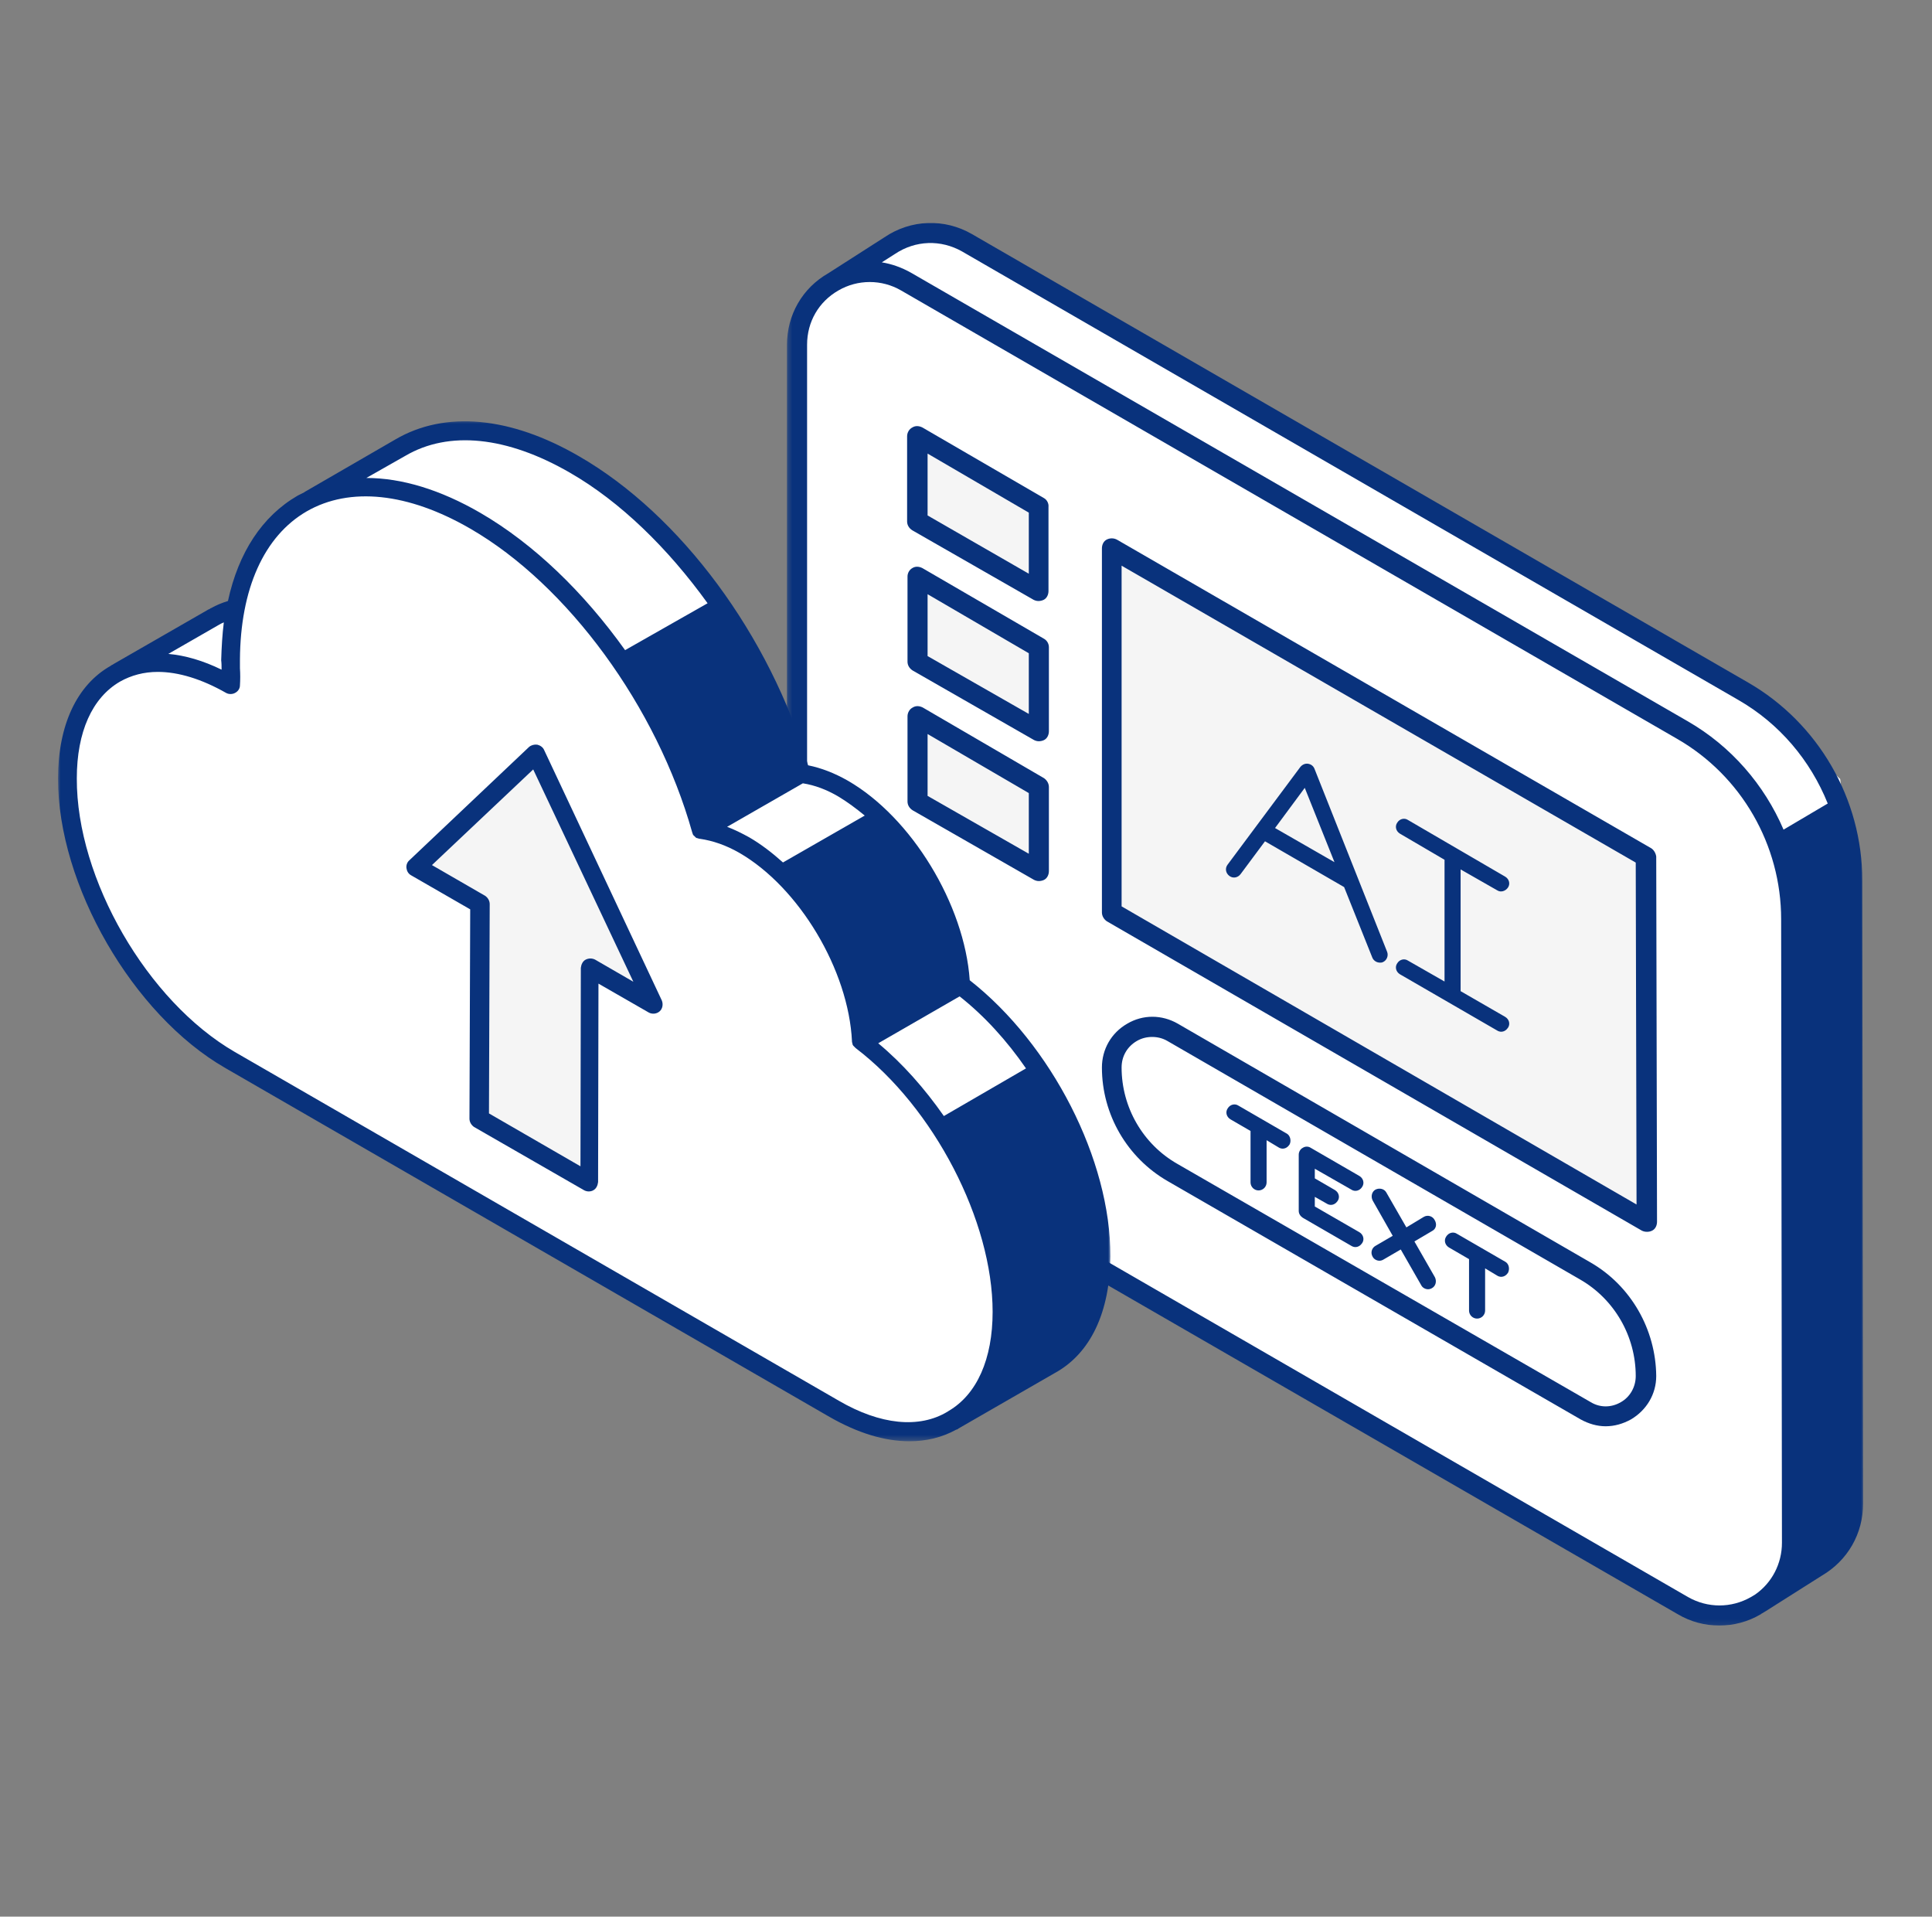 <svg width="367" height="364" viewBox="0 0 367 364" fill="none" xmlns="http://www.w3.org/2000/svg">
<rect x="0" y="0" width="367" height="364" fill="#808080" stroke="none"/>
<path d="M340.328 174.498L340.48 292.918C340.48 303.601 328.958 310.238 319.727 304.898L172.159 219.744C159.341 212.344 151.405 198.61 151.405 183.807V65.463C151.405 54.782 162.927 48.143 172.159 53.484L319.573 138.636C332.392 145.962 340.328 159.696 340.328 174.498Z" fill="white"/>
<path d="M211.149 173.278V104.149L312.63 162.747L312.782 232.029L211.149 173.278Z" fill="#F5F5F5"/>
<path d="M197.339 112.237V96.289L174.295 82.861V99.036L197.339 112.237Z" fill="#F5F5F5"/>
<path d="M197.339 138.943V122.918L174.295 109.49V125.665L197.339 138.943Z" fill="#F5F5F5"/>
<path d="M197.339 165.418V149.472L174.295 136.042V152.218L197.339 165.418Z" fill="#F5F5F5"/>
<path d="M162.927 50.662L174.449 44.099L182.994 45.779L334.07 133.143L349.56 147.946L351.926 167.174L352.002 290.323L339.335 301.617L340.328 167.708L326.67 142.528L172.159 53.484L162.927 50.662Z" fill="white"/>
<mask id="mask0_413_592" style="mask-type:luminance" maskUnits="userSpaceOnUse" x="149" y="41" width="206" height="268">
<path d="M149.313 41.996H354.222V308.864H149.313V41.996Z" fill="white"/>
</mask>
<g mask="url(#mask0_413_592)">
<path d="M353.908 285.592L353.756 167.174C353.756 151.76 345.439 137.339 332.088 129.633L184.673 44.481C179.408 41.428 172.999 41.658 167.962 45.092L157.357 51.883C152.398 54.706 149.497 59.817 149.497 65.463V183.807C149.497 199.297 157.814 213.64 171.168 221.424L318.734 306.576C321.176 308.025 323.923 308.712 326.594 308.712C329.263 308.712 332.01 308.025 334.452 306.576C334.452 306.576 334.528 306.576 334.528 306.5L334.68 306.424C334.911 306.271 335.215 306.117 335.443 305.965L346.05 299.25C351.009 296.351 353.908 291.24 353.908 285.592ZM182.766 47.763L330.18 132.914C338.038 137.415 343.914 144.436 347.195 152.599L338.801 157.56C335.139 149.013 328.806 141.689 320.566 136.959L173.075 51.805C171.32 50.814 169.412 50.127 167.506 49.823L170.022 48.219C173.914 45.624 178.721 45.472 182.766 47.763ZM320.642 303.294L173.075 218.066C160.867 211.047 153.313 197.924 153.313 183.807V65.463C153.313 61.114 155.525 57.299 159.265 55.162C161.095 54.095 163.155 53.561 165.215 53.561C167.276 53.561 169.336 54.095 171.168 55.162L318.582 140.316C330.79 147.335 338.344 160.459 338.344 174.575L338.496 292.994C338.496 296.962 336.588 300.624 333.383 302.838L332.62 303.294C328.882 305.431 324.38 305.431 320.642 303.294ZM302.101 239.737L223.74 194.412C220.687 192.658 217.101 192.658 214.126 194.412C211.073 196.168 209.319 199.297 209.319 202.73C209.319 211.658 214.126 219.898 221.832 224.323L300.269 269.57C301.794 270.408 303.398 270.867 305 270.867C306.679 270.867 308.281 270.408 309.807 269.57C312.782 267.814 314.614 264.763 314.614 261.329C314.538 252.478 309.807 244.161 302.101 239.737ZM307.899 266.288C306.069 267.357 303.933 267.357 302.177 266.288L223.662 221.042C217.101 217.304 213.057 210.284 213.057 202.73C213.057 200.592 214.126 198.762 215.956 197.693C216.873 197.159 217.864 196.931 218.855 196.931C219.848 196.931 220.839 197.159 221.756 197.693L300.193 243.016C306.679 246.756 310.722 253.775 310.722 261.329C310.722 263.389 309.654 265.297 307.899 266.288ZM313.623 161.07L212.142 102.469C211.531 102.165 210.844 102.165 210.234 102.469C209.623 102.775 209.319 103.462 209.319 104.149V173.278C209.319 173.965 209.699 174.575 210.234 174.956L311.867 233.708C312.173 233.861 312.477 233.937 312.86 233.937C313.24 233.937 313.546 233.861 313.851 233.708C314.461 233.402 314.766 232.716 314.766 232.029L314.614 162.671C314.538 162.061 314.155 161.374 313.623 161.07ZM213.057 172.133V107.43L310.722 163.816L310.876 228.749L213.057 172.133ZM198.332 94.611L175.212 81.181C174.601 80.877 173.914 80.801 173.304 81.181C172.693 81.487 172.313 82.174 172.313 82.861V99.036C172.313 99.722 172.693 100.333 173.304 100.715L196.347 113.915C196.652 114.067 196.958 114.143 197.263 114.143C197.567 114.143 197.949 114.067 198.254 113.915C198.864 113.61 199.17 112.924 199.17 112.237V96.289C199.247 95.602 198.864 94.915 198.332 94.611ZM195.431 108.956L176.203 97.892V86.142L195.431 97.358V108.956ZM198.332 121.317L175.212 107.887C174.601 107.582 173.914 107.506 173.304 107.887C172.769 108.193 172.389 108.804 172.389 109.49V125.665C172.389 126.352 172.769 126.962 173.38 127.345L196.424 140.544C196.728 140.697 197.034 140.773 197.339 140.773C197.645 140.773 198.025 140.697 198.332 140.544C198.94 140.238 199.247 139.551 199.247 138.865V122.918C199.247 122.232 198.864 121.621 198.332 121.317ZM195.431 135.585L176.203 124.598V112.846L195.431 124.063V135.585ZM198.332 147.792L175.288 134.364C174.677 134.058 173.99 133.982 173.38 134.364C172.769 134.668 172.389 135.355 172.389 136.042V152.218C172.389 152.905 172.769 153.516 173.38 153.896L196.424 167.098C196.728 167.25 197.034 167.326 197.339 167.326C197.645 167.326 198.025 167.25 198.332 167.098C198.94 166.792 199.247 166.105 199.247 165.418V149.472C199.247 148.785 198.864 148.174 198.332 147.792ZM195.431 162.137L176.203 151.149V139.399L195.431 150.617V162.137ZM244.952 217.38C244.645 217.838 244.187 218.143 243.654 218.143C243.424 218.143 243.12 218.066 242.891 217.914L240.601 216.541V224.551C240.601 225.392 239.915 226.079 239.076 226.079C238.237 226.079 237.55 225.392 237.55 224.551V214.785L233.734 212.573C232.971 212.114 232.743 211.199 233.2 210.513C233.658 209.75 234.573 209.52 235.26 209.978L244.493 215.32C245.104 215.7 245.332 216.693 244.952 217.38ZM249.759 221.958V223.788L253.573 226.002C254.335 226.459 254.566 227.376 254.107 228.063C253.801 228.519 253.344 228.825 252.81 228.825C252.582 228.825 252.275 228.749 252.047 228.595L249.759 227.298V229.13L258.227 234.013C258.99 234.471 259.219 235.386 258.762 236.073C258.456 236.531 257.999 236.836 257.465 236.836C257.235 236.836 256.93 236.76 256.702 236.608L247.468 231.266C247.012 230.962 246.706 230.503 246.706 229.969V219.288C246.706 218.753 247.012 218.219 247.468 217.99C247.927 217.684 248.537 217.684 248.994 217.99L258.227 223.332C258.99 223.788 259.219 224.705 258.762 225.392C258.304 226.155 257.388 226.383 256.702 225.925L249.759 221.958ZM272.038 233.785L268.68 235.769L272.572 242.56C272.953 243.322 272.724 244.237 272.038 244.62C271.809 244.772 271.503 244.848 271.275 244.848C270.74 244.848 270.206 244.544 269.978 244.085L266.086 237.294L262.806 239.202C262.576 239.354 262.272 239.43 262.041 239.43C261.509 239.43 260.974 239.126 260.746 238.668C260.288 237.905 260.592 236.99 261.279 236.608L264.56 234.7L260.746 227.985C260.364 227.222 260.592 226.307 261.279 225.925C262.041 225.544 262.958 225.772 263.339 226.459L267.155 233.098L270.436 231.114C271.199 230.655 272.114 230.962 272.496 231.648C273.029 232.487 272.801 233.402 272.038 233.785ZM286.459 241.719C286.154 242.177 285.696 242.484 285.161 242.484C284.933 242.484 284.627 242.406 284.398 242.253L282.11 240.88V248.892C282.11 249.731 281.423 250.418 280.583 250.418C279.744 250.418 279.057 249.731 279.057 248.892V239.126L275.243 236.912C274.48 236.455 274.25 235.539 274.708 234.852C275.167 234.089 276.082 233.861 276.769 234.319L286 239.659C286.611 240.041 286.841 240.956 286.459 241.719ZM249.681 145.962C249.452 145.427 248.994 145.123 248.461 145.045C247.927 144.969 247.392 145.199 247.012 145.656L233.2 164.197C232.667 164.884 232.819 165.8 233.506 166.335C234.193 166.868 235.108 166.715 235.642 166.029L240.297 159.772L255.328 168.471L260.668 181.823C260.898 182.434 261.509 182.816 262.119 182.816C262.272 182.816 262.5 182.816 262.652 182.738C263.415 182.434 263.797 181.519 263.493 180.756L249.681 145.962ZM242.205 157.254L247.851 149.624L253.497 163.74L242.205 157.254ZM277.455 165.114V188.232L285.924 193.117C286.687 193.573 286.917 194.49 286.459 195.177C286.154 195.633 285.696 195.939 285.161 195.939C284.933 195.939 284.627 195.863 284.398 195.709L265.933 185.028C265.171 184.57 264.942 183.655 265.399 182.968C265.857 182.205 266.772 181.975 267.459 182.434L274.402 186.402V163.282L265.933 158.323C265.171 157.864 264.942 156.949 265.399 156.263C265.857 155.5 266.772 155.27 267.459 155.728L285.924 166.487C286.687 166.944 286.917 167.861 286.459 168.547C286 169.234 285.085 169.538 284.398 169.08L277.455 165.114Z" fill="#09327C"/>
</g>
<path d="M44.725 115.564L23.638 127.104L14.233 138.075L13.308 154.673L18.295 172.342L28.98 188.513L38.383 198.628L77.067 220.571L162.554 269.582L174.665 271.791L201.593 259.253L209.144 245.291L206.937 223.776L199.954 206.251L182.429 187.088L176.801 166.073L166.686 154.673L152.081 146.909L138.119 116.419L118.599 94.761L100.219 84.004L86.541 81.868L73.504 85.857L59.257 94.121L49.213 102.669L44.725 115.564Z" fill="white"/>
<path d="M101.787 143.134L124.298 190.864L112.116 183.811L111.974 224.56L91.1 212.52L91.244 171.699L79.062 164.719L101.787 143.134Z" fill="#F5F5F5"/>
<mask id="mask1_413_592" style="mask-type:luminance" maskUnits="userSpaceOnUse" x="10" y="79" width="202" height="195">
<path d="M10.909 79.603H211.06V273.683H10.909V79.603Z" fill="white"/>
</mask>
<g mask="url(#mask1_413_592)">
<path d="M210.926 238.593C210.997 220.286 199.74 198.343 184.21 186.161C183.213 171.772 173.169 155.243 161.058 148.263C158.564 146.838 156 145.84 153.506 145.342C146.241 120.694 129.285 97.754 109.98 86.641C96.943 79.089 84.547 77.949 75.143 83.434L57.903 93.409C57.903 93.409 57.832 93.409 57.832 93.48C57.406 93.694 56.977 93.906 56.551 94.121C49.783 98.039 45.294 104.949 43.3 114.14C42.16 114.495 41.091 114.922 40.095 115.492C40.022 115.492 40.022 115.492 39.951 115.564L39.737 115.706C39.737 115.706 39.737 115.706 39.666 115.706L21.571 126.108C21.571 126.108 21.5 126.108 21.5 126.178C21.357 126.249 21.145 126.322 21.001 126.463C14.591 130.097 11.028 137.72 11.028 147.834C10.957 167.995 25.205 192.717 42.801 202.831L157.568 269.085C162.909 272.148 168.038 273.715 172.741 273.715C175.946 273.715 178.939 273.003 181.645 271.506C181.645 271.506 181.645 271.506 181.718 271.506L181.859 271.435C181.93 271.435 181.93 271.364 182.003 271.364L182.073 271.292L200.381 260.749C207.149 257.044 210.853 249.209 210.926 238.593ZM194.896 202.902L179.295 211.95C175.661 206.75 171.46 201.977 166.828 198.131L182.288 189.225C186.988 192.929 191.263 197.631 194.896 202.902ZM164.263 154.887L148.733 163.793C146.667 161.94 144.531 160.301 142.322 159.02C140.897 158.236 139.473 157.524 138.119 157.025L152.51 148.762C154.789 149.118 157.069 149.972 159.348 151.326C160.987 152.323 162.624 153.533 164.263 154.887ZM76.996 86.569C76.996 86.498 76.996 86.498 76.996 86.569C85.26 81.725 96.302 82.864 108.27 89.776C117.815 95.26 126.862 104.094 134.414 114.566L118.742 123.47C110.905 112.501 101.431 103.31 91.244 97.398C83.621 92.981 76.283 90.772 69.586 90.772L76.996 86.569ZM42.089 127.033C42.089 127.104 42.089 127.104 42.089 127.177C38.597 125.467 35.178 124.469 31.973 124.184L41.519 118.699C41.875 118.485 42.16 118.341 42.516 118.2C42.231 120.479 42.089 122.901 42.017 125.394C42.089 125.964 42.089 126.534 42.089 127.033ZM159.348 266.021L44.581 199.768C27.983 190.152 14.518 166.928 14.591 147.834C14.591 139.001 17.511 132.518 22.782 129.456C24.92 128.244 27.343 127.603 29.978 127.603C33.897 127.603 38.312 128.957 42.944 131.592C43.441 131.877 44.155 131.877 44.654 131.592C45.224 131.307 45.579 130.738 45.579 130.168C45.65 129.099 45.65 127.959 45.579 126.892C45.579 126.392 45.579 125.823 45.579 125.323C45.65 111.86 50.139 101.814 58.261 97.114C66.451 92.411 77.494 93.551 89.32 100.39C107.842 111.076 124.797 134.228 131.494 158.094C131.565 158.236 131.565 158.379 131.636 158.45C131.636 158.45 131.636 158.45 131.636 158.521C131.636 158.592 131.707 158.592 131.779 158.664C131.85 158.735 131.921 158.806 131.992 158.877C132.064 158.949 132.064 158.949 132.135 159.02C132.206 159.091 132.276 159.162 132.42 159.162C132.491 159.162 132.561 159.234 132.634 159.234C132.705 159.234 132.846 159.305 132.919 159.305H132.99C135.411 159.661 137.905 160.516 140.398 161.94C151.796 168.494 161.2 184.239 161.842 197.773V197.846C161.842 197.916 161.842 197.987 161.913 198.058C161.913 198.131 161.913 198.131 161.913 198.201C161.913 198.272 161.984 198.343 161.984 198.416C161.984 198.486 162.054 198.486 162.054 198.557L162.127 198.628C162.198 198.7 162.269 198.771 162.339 198.842C162.412 198.913 162.412 198.913 162.483 198.985L162.554 199.056C177.443 210.383 188.557 231.898 188.557 249.136C188.557 258.113 185.564 264.81 180.22 267.945L180.008 268.086C174.594 271.364 167.184 270.58 159.348 266.021ZM103.353 142.42C103.141 141.923 102.642 141.566 102.072 141.424C101.502 141.351 100.932 141.495 100.504 141.851L77.779 163.365C77.352 163.721 77.138 164.291 77.209 164.861C77.281 165.43 77.566 165.93 78.064 166.215L89.32 172.698L89.178 212.449C89.178 213.09 89.534 213.659 90.033 214.017L110.976 226.056C111.261 226.199 111.546 226.27 111.831 226.27C112.116 226.27 112.473 226.199 112.686 226.056C113.256 225.771 113.541 225.13 113.613 224.489L113.684 186.803L123.231 192.288C123.871 192.644 124.726 192.573 125.296 192.074C125.866 191.577 126.008 190.722 125.723 190.009L103.353 142.42ZM113.043 182.244C112.473 181.959 111.831 181.959 111.261 182.244C110.691 182.529 110.406 183.17 110.335 183.811L110.265 221.496L92.883 211.452L93.024 171.699C93.024 171.059 92.669 170.489 92.169 170.133L82.053 164.291L101.288 146.125L120.309 186.446L113.043 182.244Z" fill="#09327C"/>
</g>
</svg>
